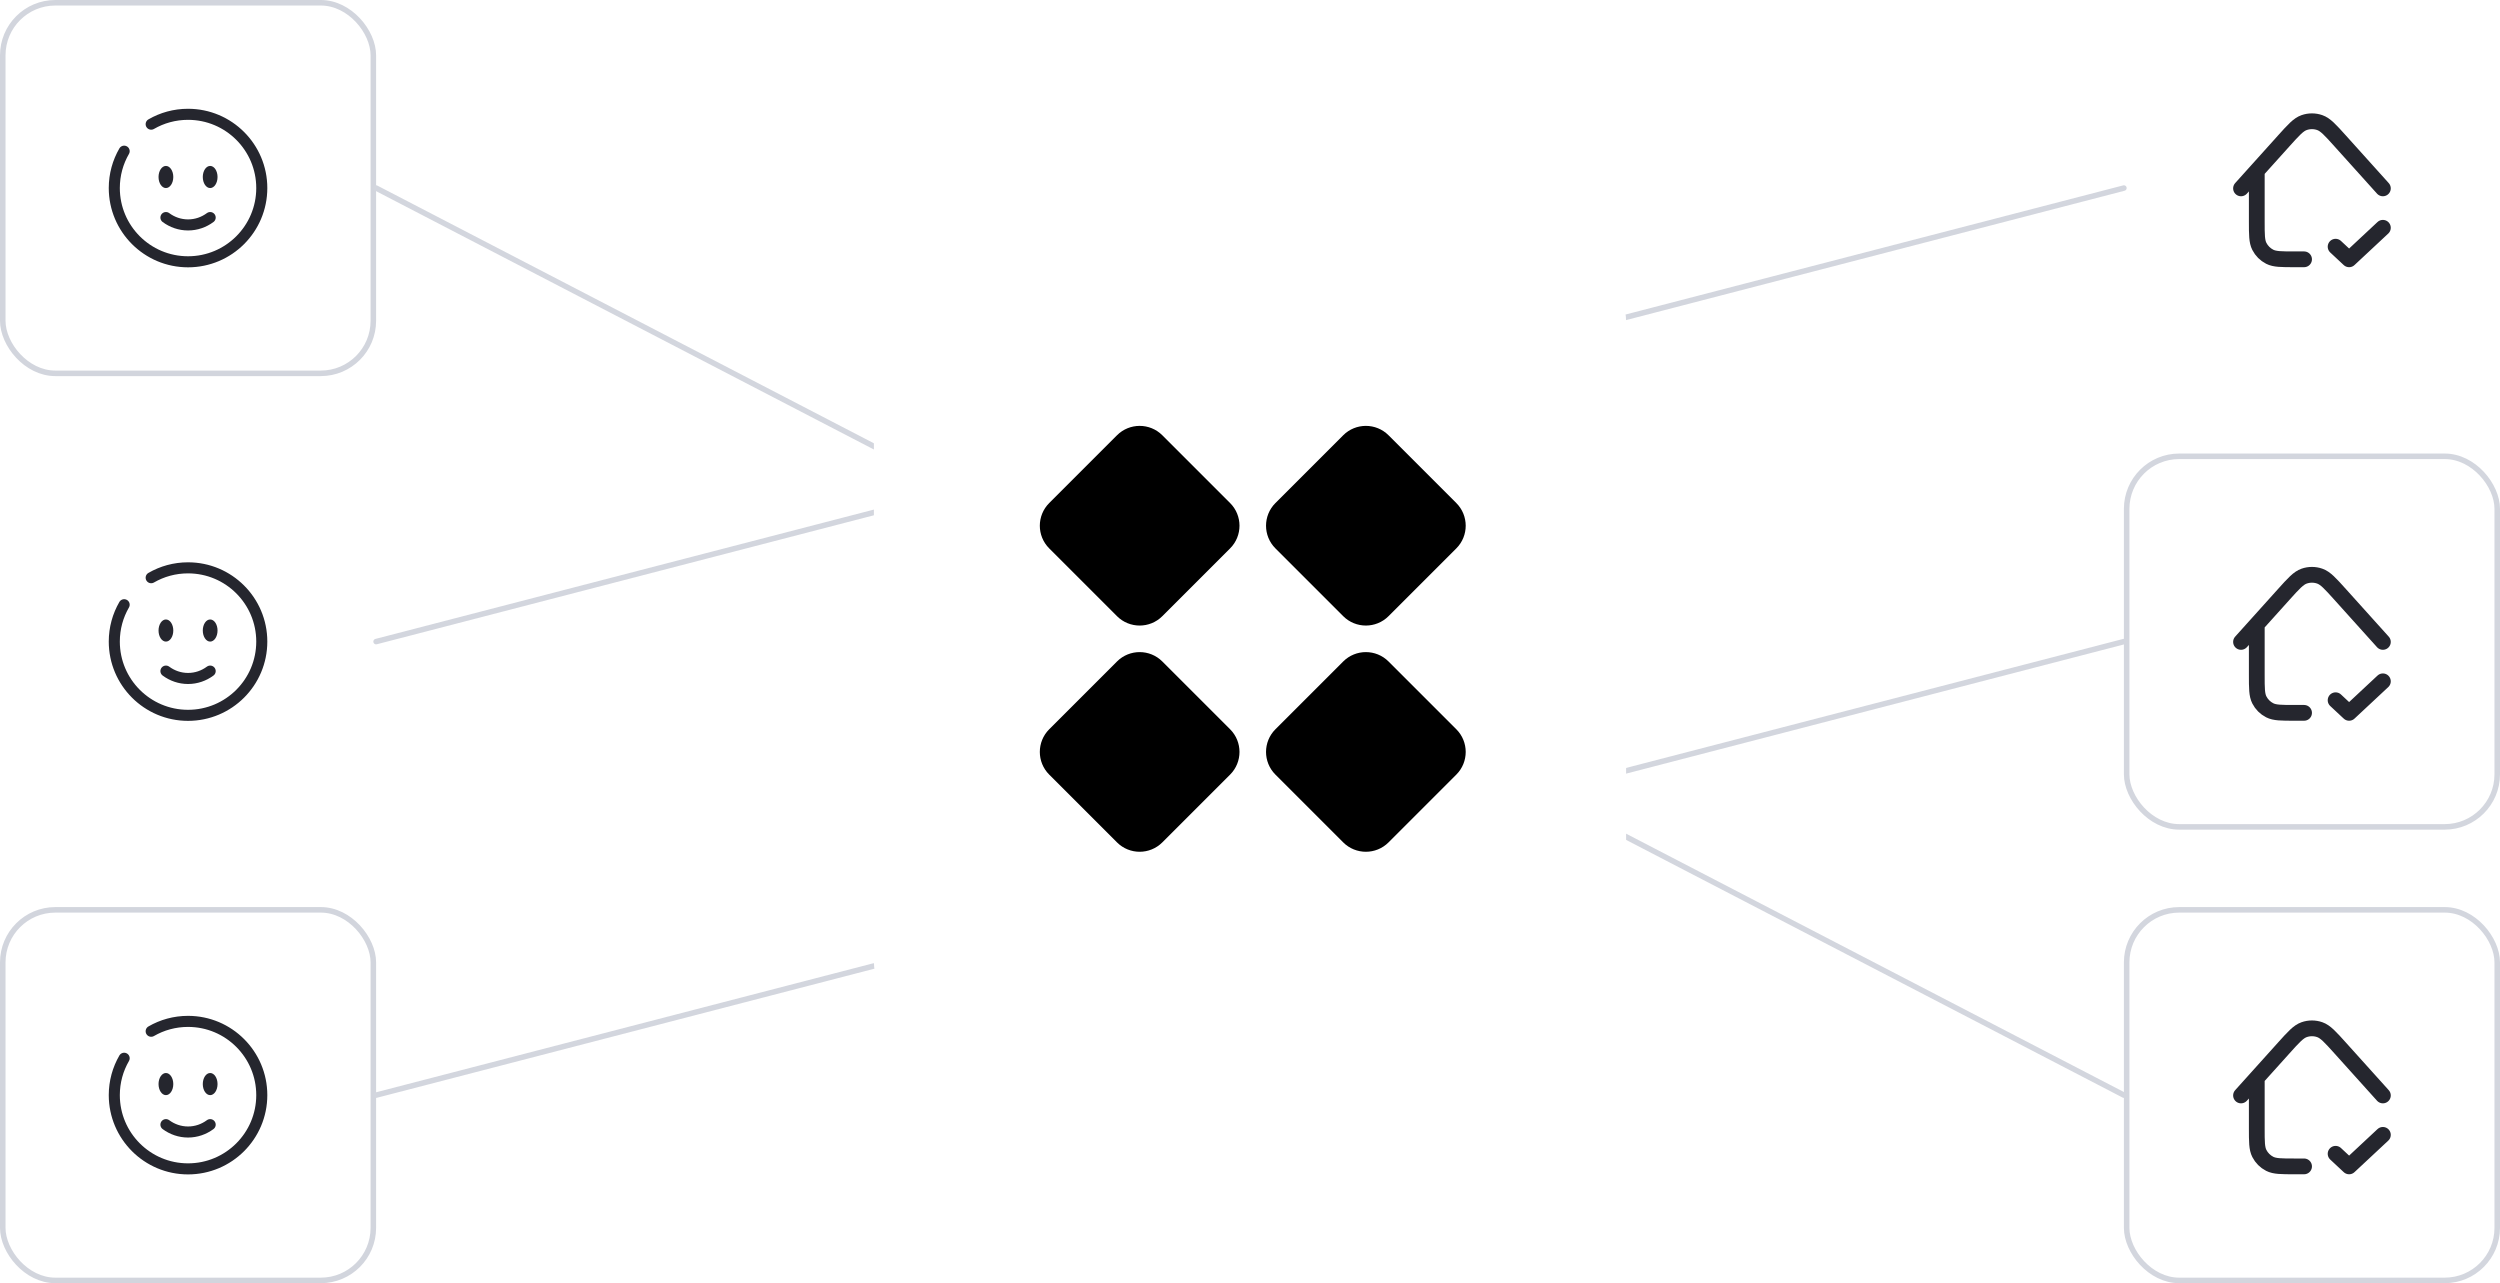 <svg width="452" height="232" viewBox="0 0 452 232" fill="none" xmlns="http://www.w3.org/2000/svg">
<rect x="0.5" y="0.5" width="67" height="67" rx="9.5" stroke="#D2D5DD"/>
<path d="M30 39.334C31.134 40.174 32.513 40.667 34 40.667C35.487 40.667 36.866 40.174 38 39.334" stroke="#25262E" stroke-width="2" stroke-linecap="round"/>
<path d="M39.331 32C39.331 33.105 38.734 34 37.997 34C37.261 34 36.664 33.105 36.664 32C36.664 30.895 37.261 30 37.997 30C38.734 30 39.331 30.895 39.331 32Z" fill="#25262E"/>
<path d="M29.997 34C30.734 34 31.331 33.105 31.331 32C31.331 30.895 30.734 30 29.997 30C29.261 30 28.664 30.895 28.664 32C28.664 33.105 29.261 34 29.997 34Z" fill="#25262E"/>
<path d="M27.331 22.45C29.292 21.315 31.569 20.666 33.997 20.666C41.361 20.666 47.331 26.636 47.331 33.999C47.331 41.363 41.361 47.333 33.997 47.333C26.634 47.333 20.664 41.363 20.664 33.999C20.664 31.571 21.313 29.294 22.448 27.333" stroke="#25262E" stroke-width="2" stroke-linecap="round"/>
<rect y="82" width="68" height="68" rx="10" fill="white"/>
<path d="M30 121.334C31.134 122.174 32.513 122.667 34 122.667C35.487 122.667 36.866 122.174 38 121.334" stroke="#25262E" stroke-width="2" stroke-linecap="round"/>
<path d="M39.331 114C39.331 115.105 38.734 116 37.997 116C37.261 116 36.664 115.105 36.664 114C36.664 112.895 37.261 112 37.997 112C38.734 112 39.331 112.895 39.331 114Z" fill="#25262E"/>
<path d="M29.997 116C30.734 116 31.331 115.105 31.331 114C31.331 112.895 30.734 112 29.997 112C29.261 112 28.664 112.895 28.664 114C28.664 115.105 29.261 116 29.997 116Z" fill="#25262E"/>
<path d="M27.331 104.45C29.292 103.315 31.569 102.666 33.997 102.666C41.361 102.666 47.331 108.636 47.331 115.999C47.331 123.363 41.361 129.333 33.997 129.333C26.634 129.333 20.664 123.363 20.664 115.999C20.664 113.571 21.313 111.294 22.448 109.333" stroke="#25262E" stroke-width="2" stroke-linecap="round"/>
<rect x="0.5" y="164.5" width="67" height="67" rx="9.5" stroke="#D2D5DD"/>
<path d="M30 203.334C31.134 204.174 32.513 204.667 34 204.667C35.487 204.667 36.866 204.174 38 203.334" stroke="#25262E" stroke-width="2" stroke-linecap="round"/>
<path d="M39.331 196C39.331 197.105 38.734 198 37.997 198C37.261 198 36.664 197.105 36.664 196C36.664 194.895 37.261 194 37.997 194C38.734 194 39.331 194.895 39.331 196Z" fill="#25262E"/>
<path d="M29.997 198C30.734 198 31.331 197.105 31.331 196C31.331 194.895 30.734 194 29.997 194C29.261 194 28.664 194.895 28.664 196C28.664 197.105 29.261 198 29.997 198Z" fill="#25262E"/>
<path d="M27.331 186.45C29.292 185.315 31.569 184.666 33.997 184.666C41.361 184.666 47.331 190.636 47.331 197.999C47.331 205.363 41.361 211.333 33.997 211.333C26.634 211.333 20.664 205.363 20.664 197.999C20.664 195.571 21.313 193.294 22.448 191.333" stroke="#25262E" stroke-width="2" stroke-linecap="round"/>
<rect x="384" width="68" height="68" rx="10" fill="white"/>
<path d="M422.276 44.603L424.719 46.883L430.826 41.183M408.026 30.891V40.043C408.026 42.438 408.026 43.635 408.492 44.549C408.902 45.353 409.556 46.008 410.36 46.417C411.274 46.883 412.472 46.883 414.866 46.883H416.576M430.826 34.058L423.083 25.457C421.323 23.501 420.442 22.523 419.405 22.162C418.495 21.845 417.503 21.845 416.593 22.162C415.556 22.523 414.676 23.501 412.915 25.458L405.176 34.058" stroke="#25262E" stroke-width="2.85" stroke-linecap="round" stroke-linejoin="round"/>
<rect x="384.5" y="82.5" width="67" height="67" rx="9.5" stroke="#D3D6DE"/>
<path d="M422.276 126.603L424.719 128.883L430.826 123.183M408.026 112.891V122.043C408.026 124.438 408.026 125.635 408.492 126.549C408.902 127.354 409.556 128.008 410.36 128.417C411.274 128.883 412.472 128.883 414.866 128.883H416.576M430.826 116.058L423.083 107.457C421.323 105.501 420.442 104.523 419.405 104.162C418.495 103.844 417.503 103.845 416.593 104.162C415.556 104.523 414.676 105.501 412.915 107.458L405.176 116.058" stroke="#25262E" stroke-width="2.85" stroke-linecap="round" stroke-linejoin="round"/>
<rect x="384.5" y="164.5" width="67" height="67" rx="9.5" stroke="#D3D6DE"/>
<path d="M422.276 208.603L424.719 210.883L430.826 205.183M408.026 194.891V204.043C408.026 206.438 408.026 207.635 408.492 208.549C408.902 209.354 409.556 210.008 410.36 210.417C411.274 210.883 412.472 210.883 414.866 210.883H416.576M430.826 198.058L423.083 189.457C421.323 187.501 420.442 186.523 419.405 186.162C418.495 185.844 417.503 185.845 416.593 186.162C415.556 186.523 414.676 187.501 412.915 189.458L405.176 198.058" stroke="#25262E" stroke-width="2.85" stroke-linecap="round" stroke-linejoin="round"/>
<path d="M68 34L384 198" stroke="#D3D6DE" stroke-linecap="round" stroke-linejoin="round"/>
<path d="M68 116L384 34" stroke="#D3D6DE" stroke-linecap="round" stroke-linejoin="round"/>
<path d="M68 198L384 116" stroke="#D3D6DE" stroke-linecap="round" stroke-linejoin="round"/>
<g filter="url(#filter0_d_3033_4718)">
<rect x="158" y="48" width="136" height="136" rx="10" fill="white"/>
</g>
<path d="M242.852 78.697C245.115 76.434 248.784 76.434 251.047 78.697L263.303 90.952C265.566 93.215 265.566 96.885 263.303 99.148L251.047 111.403C248.784 113.666 245.115 113.666 242.852 111.403L230.596 99.148C228.333 96.885 228.333 93.215 230.596 90.952L242.852 78.697Z" fill="black"/>
<path d="M201.953 78.697C204.216 76.434 207.885 76.434 210.148 78.697L222.404 90.952C224.667 93.215 224.667 96.885 222.404 99.148L210.148 111.403C207.885 113.666 204.216 113.666 201.953 111.403L189.697 99.148C187.434 96.885 187.434 93.215 189.697 90.952L201.953 78.697Z" fill="black"/>
<path d="M242.852 119.597C245.115 117.334 248.784 117.334 251.047 119.597L263.303 131.852C265.566 134.115 265.566 137.785 263.303 140.048L251.047 152.303C248.784 154.566 245.115 154.566 242.852 152.303L230.596 140.048C228.333 137.785 228.333 134.115 230.596 131.852L242.852 119.597Z" fill="black"/>
<path d="M201.953 119.597C204.216 117.334 207.885 117.334 210.148 119.597L222.404 131.852C224.667 134.115 224.667 137.785 222.404 140.048L210.148 152.303C207.885 154.566 204.216 154.566 201.953 152.303L189.697 140.048C187.434 137.785 187.434 134.115 189.697 131.852L201.953 119.597Z" fill="black"/>
<defs>
<filter id="filter0_d_3033_4718" x="135.581" y="25.581" width="180.839" height="180.839" filterUnits="userSpaceOnUse" color-interpolation-filters="sRGB">
<feFlood flood-opacity="0" result="BackgroundImageFix"/>
<feColorMatrix in="SourceAlpha" type="matrix" values="0 0 0 0 0 0 0 0 0 0 0 0 0 0 0 0 0 0 127 0" result="hardAlpha"/>
<feOffset/>
<feGaussianBlur stdDeviation="11.21"/>
<feComposite in2="hardAlpha" operator="out"/>
<feColorMatrix type="matrix" values="0 0 0 0 0.498 0 0 0 0 0.522 0 0 0 0 0.576 0 0 0 0.25 0"/>
<feBlend mode="normal" in2="BackgroundImageFix" result="effect1_dropShadow_3033_4718"/>
<feBlend mode="normal" in="SourceGraphic" in2="effect1_dropShadow_3033_4718" result="shape"/>
</filter>
</defs>
</svg>
